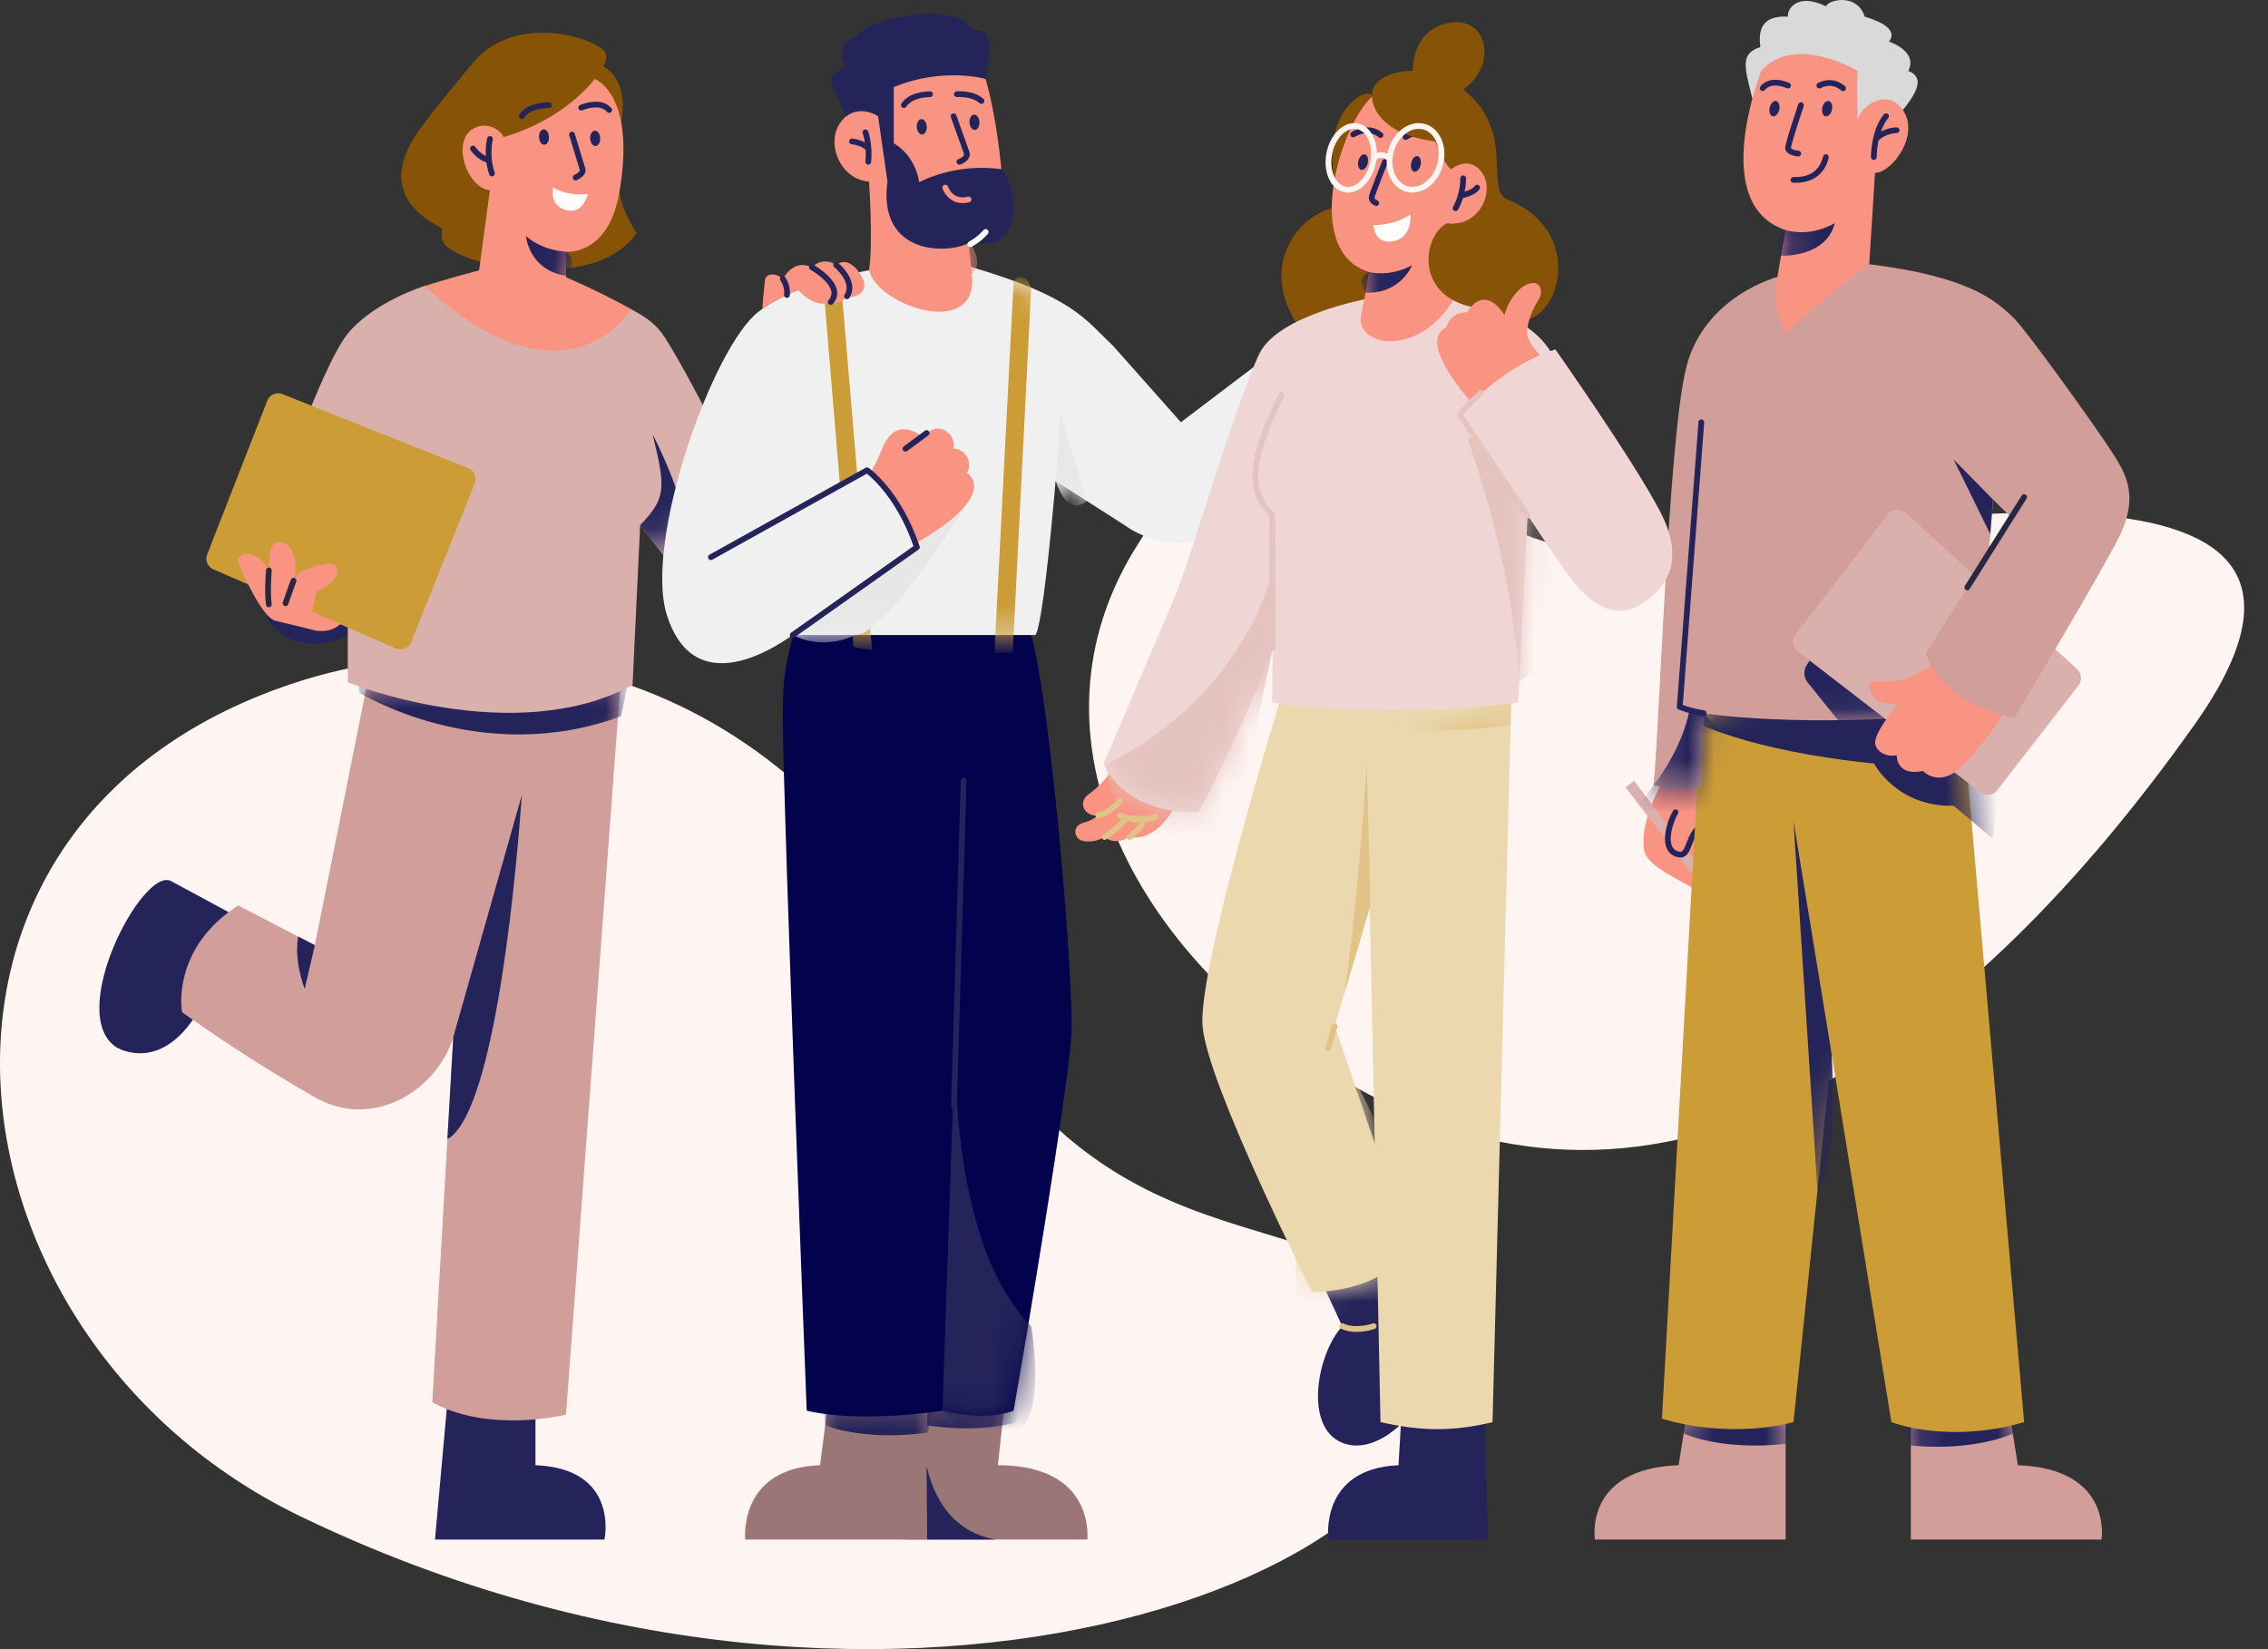 <svg width="88" height="64" fill="none" xmlns="http://www.w3.org/2000/svg"><rect width="100%" height="100%" fill="#333333" stroke="none"/><path fill-rule="evenodd" clip-rule="evenodd" d="M43.954 21.44c6.502-10.876 11.69 1.237 20.36-.001 9.299-1.327 28.962-4.793 20.837 6.68-8.672 12.237-20.082 20.714-32.097 14.322-8.618-4.586-13.62-13.442-9.1-21.002ZM11.648 26.43c5.846-1.857 17.861-2.3 25.219 11.772 6.432 12.303 15.731 7.516 18.297 13.877 3.375 8.367-19.997 18.122-43.516 6.762-14.266-6.892-16.746-27.095 0-32.41Z" fill="#FEF5F3"/><path fill-rule="evenodd" clip-rule="evenodd" d="M43.34 29.485s-.25.723-1.109 1.347c-.456.33-.105.889.381.81 0 0-.223.196-.562.283-.498.128-.383.684.045.723.3.026.504-.023.761-.165 0 0 .357.351.972 0 0 0 1.144.338 1.992-1.656.003 0-1.75-1.73-2.48-1.342Z" fill="#F99382"/><path fill-rule="evenodd" clip-rule="evenodd" d="m51.302 49.793.78 1.675c-.982 1.058-1.505 3.923 0 4.523.556.223 1.141.07 1.656-.241.864-.527 1.536-1.507 1.56-1.924l-1.29-5.218-2.706 1.185Z" fill="#24245B"/><path fill-rule="evenodd" clip-rule="evenodd" d="m57.6 54.899.14 4.848h-6.197s-.375-2.752 2.72-2.886l.113-1.923 3.223-.04Z" fill="#24245B"/><path fill-rule="evenodd" clip-rule="evenodd" d="M69.284 54.899v4.848h-7.4s-.45-2.752 3.247-2.886l.307-1.923 3.846-.04Z" fill="#D19E9A"/><mask id="mask0_2631_1814" style="mask-type:luminance" maskUnits="userSpaceOnUse" x="61" y="54" width="9" height="6"><path d="M69.284 54.899v4.848h-7.4s-.449-2.752 3.248-2.886l.307-1.923 3.845-.04Z" fill="#fff"/></mask><g mask="url('#mask0_2631_1814')"><path fill-rule="evenodd" clip-rule="evenodd" d="M65.334 55.636s1.454.676 3.966.395l.289-1.05-4.266.07.01.585Z" fill="#24245B"/></g><path fill-rule="evenodd" clip-rule="evenodd" d="M74.142 54.899v4.848h7.4s.45-2.752-3.247-2.886l-.307-1.923-3.846-.04Z" fill="#D19E9A"/><mask id="mask1_2631_1814" style="mask-type:luminance" maskUnits="userSpaceOnUse" x="74" y="54" width="8" height="6"><path d="M74.142 54.898v4.848h7.4s.45-2.752-3.247-2.886l-.307-1.923-3.846-.04Z" fill="#fff"/></mask><g mask="url('#mask1_2631_1814')"><path fill-rule="evenodd" clip-rule="evenodd" d="M78.1 55.635s-1.44.7-3.958.461l-.307-1.045h4.266v.584Z" fill="#24245B"/></g><path fill-rule="evenodd" clip-rule="evenodd" d="M64.403 30.523s-.845 1.551-.588 2.547c.137.527 1.29 1.054 2.008 1.473l.192-4.02c-.002 0-.65-.841-1.612 0Z" fill="#F99382"/><path fill-rule="evenodd" clip-rule="evenodd" d="M49.724 27S46.47 37.542 46.66 39.822c.19 2.28 4.25 10.308 4.25 10.308s2.497.128 3.822-1.67l-2.942-8.64 2.218-7.5 4.628-5.022-8.912-.296Z" fill="#EBD8AF"/><mask id="mask2_2631_1814" style="mask-type:luminance" maskUnits="userSpaceOnUse" x="46" y="27" width="13" height="24"><path d="M49.724 27S46.47 37.542 46.66 39.822c.19 2.28 4.25 10.308 4.25 10.308s2.497.128 3.822-1.67l-2.942-8.64 2.218-7.5 4.628-5.022-8.912-.296Z" fill="#fff"/></mask><g mask="url('#mask2_2631_1814')"><path fill-rule="evenodd" clip-rule="evenodd" d="M52.642 42.335c.606 4.893-1.853 7.564-2.373 6.505v2.739l5.662-1.825s-3.454-8.76-3.289-7.419Zm-3.084-14.791s3.163 1.34 9.056.595l.021-.839s-8.418-1.069-9.004 0l-.073.244Z" fill="#EBD8AF"/></g><path fill-rule="evenodd" clip-rule="evenodd" d="m57.911 55.189.725-27.89-5.602 2.33.53 25.56c1.601.364 2.861.364 4.347 0Z" fill="#EBD8AF"/><mask id="mask3_2631_1814" style="mask-type:luminance" maskUnits="userSpaceOnUse" x="53" y="27" width="6" height="29"><path d="m57.912 55.191.725-27.89-5.602 2.33.53 25.56c1.601.365 2.861.365 4.347 0Z" fill="#fff"/></mask><g mask="url('#mask3_2631_1814')"><path fill-rule="evenodd" clip-rule="evenodd" d="M49.559 27.545s3.163 1.339 9.056.595l.021-.84s-8.419-1.068-9.004 0l-.073.245Z" fill="#E0C487"/></g><path fill-rule="evenodd" clip-rule="evenodd" d="M53.034 29.631s-.346 5.438-.864 8.895l1.003-3.386-.139-5.509Z" fill="#E0C487"/><path fill-rule="evenodd" clip-rule="evenodd" d="M35.13 54.416v5.33h7.06s.336-2.885-3.473-2.885l.265-2.406-3.851-.039Z" fill="#9B7676"/><mask id="mask4_2631_1814" style="mask-type:luminance" maskUnits="userSpaceOnUse" x="35" y="54" width="8" height="6"><path d="M35.13 54.415v5.33h7.059s.336-2.885-3.473-2.885l.265-2.406-3.851-.039Z" fill="#fff"/></mask><g mask="url('#mask4_2631_1814')"><path fill-rule="evenodd" clip-rule="evenodd" d="M39.756 55.098s-1.486.597-3.982.188l-.234-1.064 4.255.297-.04.579Z" fill="#24245B"/></g><path fill-rule="evenodd" clip-rule="evenodd" d="M35.976 54.416v5.33h-7.06s-.293-2.77 2.904-2.885l.307-2.406 3.849-.039Z" fill="#9B7676"/><mask id="mask5_2631_1814" style="mask-type:luminance" maskUnits="userSpaceOnUse" x="28" y="54" width="8" height="6"><path d="M35.975 54.415v5.33h-7.059s-.294-2.77 2.904-2.885l.307-2.406 3.848-.039Z" fill="#fff"/></mask><g mask="url('#mask5_2631_1814')"><path fill-rule="evenodd" clip-rule="evenodd" d="M32.019 55.31s1.47.635 3.974.286l.26-1.058-4.26.188.026.585Z" fill="#24245B"/></g><path fill-rule="evenodd" clip-rule="evenodd" d="m35.952 56.892.024 2.854h2.643c-1.745-.327-2.396-1.695-2.667-2.854Zm-18.59-2.516-.484 5.37h6.576s.599-2.752-2.677-2.885v-2.448l-3.416-.037Zm-6.524-17.915-4.197-2.267c-1.095-.597-4.114 5.158-2.122 6.45 0 0 1.817 1.14 3.313-1.643l1.539.802 1.467-3.342Z" fill="#24245B"/><path fill-rule="evenodd" clip-rule="evenodd" d="m24.095 26.259-2.134 28.639s-2.98.744-5.187-.482l.813-14.168c-.596 1.99-3.05 3.65-5.368 2.335a62.169 62.169 0 0 1-5.156-3.304s-.456-2.44 2.18-4.139l2.973 1.541 2.02-10.092 9.859-.33Z" fill="#D19E9A"/><mask id="mask6_2631_1814" style="mask-type:luminance" maskUnits="userSpaceOnUse" x="7" y="26" width="18" height="30"><path d="m24.095 26.26-2.134 28.639s-2.98.744-5.187-.482l.813-14.168c-.596 1.99-3.05 3.65-5.368 2.335-2.754-1.562-5.156-3.304-5.156-3.304s-.456-2.44 2.18-4.139l2.973 1.541 2.02-10.092 9.859-.33Z" fill="#fff"/></mask><g mask="url('#mask6_2631_1814')"><path fill-rule="evenodd" clip-rule="evenodd" d="M13.923 26.871s4.728 2.944 10.173.923l.388-1.832-10.558.23v.68h-.003Z" fill="#24245B"/></g><path fill-rule="evenodd" clip-rule="evenodd" d="M53.234 3.714c-.176-.365-1.946.516-1.455 3.268 0 0 .071.789-.105 1.108-1.27.302-2.78 2.113-1.401 4.414l4.17-.137-1.21-8.653ZM23.41 2.576s.257-.388 0-.634c-.578-.558-3.497-1.391-5.061.5C17.23 3.799 17.052 4 16.335 4.952c-1.218 1.617-.992 3.03.814 3.897.01.348-.31.77 1.483 1.313 0 0 4.45 1.184 6.07-1.12 0 0-.707-.961-.733-2.125-.023-1.119.134-2.157.134-2.157s.365-1.603-.693-2.183Z" fill="#875407"/><path d="M12.216 24.99c1.115 0 2.02-.772 2.02-1.724 0-.953-.905-1.725-2.02-1.725-1.114 0-2.018.772-2.018 1.725 0 .952.904 1.724 2.018 1.724Z" fill="#24245B"/><path fill-rule="evenodd" clip-rule="evenodd" d="M40.01 24.637c.785 2.844 1.691 13.743 1.555 15.61-.174 2.35-1.73 11.622-2.237 14.497 0 0-.974.448-2.759 0 0 0-3.105.511-5.268 0 0 0-.895-22.78-.927-26.784-.016-1.908.176-2.272.394-3.323.215-1.05 6.712-2.463 9.243 0Z" fill="#02024D"/><mask id="mask7_2631_1814" style="mask-type:luminance" maskUnits="userSpaceOnUse" x="30" y="23" width="12" height="32"><path d="M40.01 24.638c.785 2.844 1.69 13.743 1.554 15.61-.173 2.35-1.73 11.622-2.237 14.497 0 0-.974.448-2.759 0 0 0-3.105.511-5.268 0 0 0-.896-22.78-.927-26.784-.016-1.908.176-2.272.394-3.323.215-1.05 6.712-2.463 9.243 0Z" fill="#fff"/></mask><g mask="url('#mask7_2631_1814')"><path fill-rule="evenodd" clip-rule="evenodd" d="M37.128 38.382s-.793 9.366 2.883 13.088c0 0 .47 2.702-.2 3.721-.685 1.043-2.517.39-3.245-.445l.562-16.364Z" fill="#24245B"/></g><path d="m37.39 30.3-.375 12.619" stroke="#24245B" stroke-width=".223" stroke-miterlimit="12.5" stroke-linecap="round" stroke-linejoin="round"/><path fill-rule="evenodd" clip-rule="evenodd" d="m63.4 30.3-.328.252 2.953 3.852.329-.252L63.4 30.3Z" fill="#DAB0AC"/><path fill-rule="evenodd" clip-rule="evenodd" d="M65.01 31.522c-.2.327-.63 1.528.165 1.643.368.052.318-.71.762-1.054" fill="#F99382"/><path d="M65.01 31.522c-.2.327-.63 1.528.165 1.643.368.052.318-.71.762-1.054" stroke="#24245B" stroke-width=".223" stroke-miterlimit="12.5" stroke-linecap="round" stroke-linejoin="round"/><path fill-rule="evenodd" clip-rule="evenodd" d="m66.013 27.663-1.528 27.39s2.383.817 5.103.136l1.48-14.286 2.319 14.286s2.181.864 5.15 0l-2.439-27.89c.003 0-4.48-2.065-10.085.364Z" fill="#CC9D37"/><mask id="mask8_2631_1814" style="mask-type:luminance" maskUnits="userSpaceOnUse" x="64" y="26" width="15" height="30"><path d="m66.013 27.664-1.528 27.389s2.383.817 5.103.136l1.48-14.286 2.319 14.286s2.181.865 5.15 0l-2.439-27.89c.003 0-4.48-2.065-10.085.365Z" fill="#fff"/></mask><g mask="url('#mask8_2631_1814')"><path fill-rule="evenodd" clip-rule="evenodd" d="m71.069 40.903-1.48-9.039.931 14.33c.572-.906.685-2.822.549-5.29ZM65.64 27.96s2.11 1.172 7.075 1.67c0 0 .871 1.695 3.09 1.64l1.527 1.287.772-5.97-11.75-.626-.714 2Z" fill="#24245B"/></g><path fill-rule="evenodd" clip-rule="evenodd" d="M54.822 3.068s-.234-1.932 1.467-2.189c1.533-.233 1.877 1.906.19 2.776-.003 0-.948-.619-1.657-.587Z" fill="#875407"/><path fill-rule="evenodd" clip-rule="evenodd" d="M16.461 11.1s-1.96.614-2.966 1.846c-1.019 1.25-2.982 6.92-2.79 6.853l2.79 4.513v2.167s6.41 2.594 11.049.107l.294-6.208 1.394 1.806 1.54-5.501s-1.456-2.862-2.08-3.737c-.329-.462-.77-.708-1.214-.954l-8.017-.891Z" fill="#DAB0AC"/><mask id="mask9_2631_1814" style="mask-type:luminance" maskUnits="userSpaceOnUse" x="10" y="11" width="18" height="17"><path d="M16.46 11.102s-1.96.613-2.966 1.845c-1.018 1.25-2.982 6.92-2.79 6.853l2.79 4.513v2.167s6.41 2.594 11.05.107l.293-6.208 1.394 1.805 1.541-5.5s-1.457-2.862-2.081-3.738c-.328-.46-.77-.707-1.213-.953l-8.017-.891Z" fill="#fff"/></mask><g mask="url('#mask9_2631_1814')"><path fill-rule="evenodd" clip-rule="evenodd" d="M25.32 16.848c.523 2.133.518 2.487-.48 3.53l2.072 2.686c-.003.003.393-2.29-1.591-6.216Z" fill="#24245B"/></g><path d="M49.362 14.888s-1.077 3.124-.953 4.235c.089.797.821 1.428.953 1.793.044.126.036 2.427.02 4.222" stroke="#282845" stroke-width=".223" stroke-miterlimit="12.5" stroke-linecap="round" stroke-linejoin="round"/><path fill-rule="evenodd" clip-rule="evenodd" d="M33.718 10.49s-2.754.419-4.292 1.611c-1.785 1.384-4.452 8.924-3.551 11.767.879 2.784 3.231 1.942 4.882.776h9.385s.252.488.816-5.978l2.673 1.712s2.068 1.577 3.864 0l4.045-6.953h-1.82l-3.9 2.961-2.628-2.961c-1.092-1.027-1.543-1.903-5.518-3.066l-3.956.13Z" fill="#F0F0F0"/><mask id="mask10_2631_1814" style="mask-type:luminance" maskUnits="userSpaceOnUse" x="25" y="10" width="27" height="16"><path d="M33.72 10.491s-2.755.42-4.293 1.612c-1.785 1.384-4.452 8.923-3.552 11.767.88 2.783 3.232 1.942 4.883.776h9.385s.252.487.816-5.978l2.673 1.711s2.068 1.578 3.864 0l4.045-6.953h-1.82l-3.9 2.962-2.628-2.962c-1.092-1.027-1.543-1.902-5.518-3.066l-3.956.131Z" fill="#fff"/></mask><g mask="url('#mask10_2631_1814')" fill-rule="evenodd" clip-rule="evenodd"><path d="m40.012 11.165-.719 14.183h-.709l.746-14.45s.415-.449.682.267Zm-7.431-.805 1.257 14.883-.722-.133-1.22-14.619s.322-.804.685-.13Z" fill="#CC9D37"/><path d="m40.962 18.668.19-2.62 1.02 3.396c-.52.4-.913.089-1.21-.776Zm-3.423.85s-3.15 5.17-4.37 5.125c0 0-1.137.648-2.413 0l.522-1.881 6.261-3.245Z" fill="#E7E7E8"/></g><path fill-rule="evenodd" clip-rule="evenodd" d="M49.383 25.137c-.011 1.172-.022 2.131-.022 2.131s4.006.674 9.545 0l.41-8.145 1.142-4.366s.333-2.322-4.166-3.158h-3.258s-3.444.631-4.169 2.125c-.869 1.793-2.819 8.4-3.305 9.503-.485 1.103-2.732 6.407-2.732 6.407s.648 1.93 3.67 1.89c0-.003 1.716-3.153 2.885-6.387Z" fill="#EFD6D4"/><mask id="mask11_2631_1814" style="mask-type:luminance" maskUnits="userSpaceOnUse" x="42" y="11" width="19" height="21"><path d="m49.382 25.14-.021 2.13s4.005.674 9.544 0l.41-8.145 1.142-4.366s.333-2.322-4.166-3.158h-3.258s-3.444.631-4.169 2.125c-.868 1.793-2.819 8.4-3.305 9.503-.485 1.103-2.732 6.407-2.732 6.407s.648 1.93 3.67 1.89c0-.003 1.716-3.153 2.885-6.387Z" fill="#fff"/></mask><g mask="url('#mask11_2631_1814')"><path fill-rule="evenodd" clip-rule="evenodd" d="M49.395 22.07s-.911 4.802-6.537 7.637l.775 2.705 4.22.118 1.529-7.346.013-3.113Zm8.203-5.516s-.393.28-.645.545c0 0 1.695 4.374 1.995 9.38l2.21-1.842c-.864-3.26-2.035-5.981-3.56-8.083Z" fill="#E5C3BF"/></g><path d="m49.382 25.137-.02-5.126c-.778-.894-1.1-1.711.361-4.683" stroke="#E5C3BF" stroke-width=".223" stroke-miterlimit="12.5" stroke-linecap="round" stroke-linejoin="round"/><path fill-rule="evenodd" clip-rule="evenodd" d="M53.396 3.625c-1.28.838-2.995 6.103-.28 6.929 0 0-.142.96-.3 1.633-.289 1.234 2.11 1.73 3.528-.462l1.565-3.724-.46-2.683-4.053-1.693Z" fill="#F99382"/><mask id="mask12_2631_1814" style="mask-type:luminance" maskUnits="userSpaceOnUse" x="51" y="3" width="7" height="11"><path d="M53.396 3.624c-1.281.838-2.995 6.103-.281 6.929 0 0-.142.96-.3 1.633-.288 1.234 2.111 1.73 3.529-.462L57.908 8l-.46-2.683-4.052-1.693Z" fill="#fff"/></mask><g mask="url('#mask12_2631_1814')"><path fill-rule="evenodd" clip-rule="evenodd" d="M53.115 10.554s.769.225 1.675-.26c0 0-.436 1.117-1.81 1.064.004 0-.395-.623.135-.804Z" fill="#24245B"/></g><path d="M53.737 6.28s-.422 1.067-.504 1.323c-.047.147.074.244.166.276m1.142-2.56s.661-.501 1.302.17m-3.337-.27s.586-.386 1.058.023m3.21 1.677s.011.63-.299 1.161m.205-.492s.468-.076.633-.307" stroke="#24245B" stroke-width=".223" stroke-miterlimit="12.5" stroke-linecap="round" stroke-linejoin="round"/><path fill-rule="evenodd" clip-rule="evenodd" d="M53.278 3.433c-.212.587.252 1.79 2.413 2.055 0 0 .267.773.609 1.085 0 0 .711-.593 1.212.141.5.734-.123 2.118-1.367 1.95-.916.456-1.292 2.747.96 3.25.71.157 1.2.382 1.394.456 1.89.718 3.255-3.313 0-4.626-.903-.364.276-2.508-1.543-4.114-1.596-1.41-3.439-.855-3.678-.197Z" fill="#875407"/><path fill-rule="evenodd" clip-rule="evenodd" d="M57.229 15.766s-2.323-2.463-1.116-3.058c0 0 .145-.606.809-.587 0 0 .614-1.17 1.457.107.073-.393.55-1.245 1.12-1.247.294-.003.384.372.187.668-.339.519-.525 1.224-.389 1.496.166.33.36.506.654.912l-2.722 1.71Z" fill="#F99382"/><path fill-rule="evenodd" clip-rule="evenodd" d="M52.908 5.99c.108-.022.184.099.173.264-.01.168-.107.317-.215.338-.108.021-.184-.1-.173-.264.013-.166.108-.318.215-.339Zm2.05.07c.108-.02.184.1.174.265-.01.168-.108.32-.213.338-.108.02-.184-.1-.173-.265.01-.165.107-.317.212-.338Z" fill="#24245B"/><path fill-rule="evenodd" clip-rule="evenodd" d="M53.286 8.734s.83.026 1.44-.414c0 0 .095.928-.703 1.048-.698.105-.722-.613-.737-.634Z" fill="#FFFCFC"/><path d="M43.457 31.64s.756.365 1.397.045Zm-.598.842s.49-.304.816-.708Zm-.244-.841s.383-.047.842-.545Zm1.215.84s.276-.196.488-.487Zm7.957 7.339-.26.852Zm1.512 11.646s-.672.247-1.218 0Z" fill="#E0C487"/><path d="M43.457 31.64s.756.365 1.397.045m-1.995.797s.49-.304.816-.708m-1.06-.133s.383-.047.842-.545m.373 1.386s.276-.197.488-.488m7.469 7.826-.26.852m1.772 10.794s-.672.247-1.218 0" stroke="#E0C487" stroke-width=".223" stroke-miterlimit="12.5" stroke-linecap="round" stroke-linejoin="round"/><path fill-rule="evenodd" clip-rule="evenodd" d="M68.968 10.747s-2.835.734-3.539 3.504c-.703 2.77-1.047 14.28-1.273 16.222 0 0 1.1.273 1.859.058l.092-2.851s3.793.615 9.996 0l1.572.196s.187.031.484 0c0 0 3.625-6.083 4.118-7.147.675-1.46.236-2.29-.252-3.063-.617-.978-3.363-4.804-3.867-5.3-.682-.668-1.682-1.624-5.628-2.112l-3.562.493Zm8.364 8.638-.16 2.08.868-1.383-.708-.697Z" fill="#D19E9A"/><mask id="mask13_2631_1814" style="mask-type:luminance" maskUnits="userSpaceOnUse" x="64" y="10" width="19" height="21"><path d="M68.968 10.749s-2.835.734-3.539 3.504c-.703 2.77-1.047 14.28-1.273 16.222 0 0 1.1.273 1.859.058l.092-2.852s3.793.616 9.996 0l1.572.197s.187.031.484 0c0 0 3.625-6.083 4.118-7.147.675-1.46.236-2.29-.252-3.063-.617-.978-3.363-4.804-3.867-5.3-.682-.668-1.682-1.624-5.628-2.112l-3.562.493Zm8.364 8.638-.16 2.08.868-1.383-.708-.697Z" fill="#fff"/></mask><g mask="url('#mask13_2631_1814')"><path fill-rule="evenodd" clip-rule="evenodd" d="M65.64 27.002s-.064 1.638-1.486 3.473l-1.31 1.847.664 2.817s3.244.472 3.281.165c.034-.309.62-6.213.62-6.213l-1.305-1.413-.465-.676Zm4.94-1.892-.462.673a.593.593 0 0 0 .029.713l2.092 2.595 2.168-2.503-3.827-1.478Z" fill="#24245B"/></g><path fill-rule="evenodd" clip-rule="evenodd" d="M73.945 19.901a.468.468 0 0 0-.688.06 9961.69 9961.69 0 0 1-3.588 4.658.47.47 0 0 0 .084.657l7.085 5.472a.472.472 0 0 0 .659-.084l3.15-4.064a.47.47 0 0 0-.055-.634L73.945 19.9Z" fill="#DAB0AC"/><path fill-rule="evenodd" clip-rule="evenodd" d="M75.16 25.316s-.144.498-.43.645c-.378.196-.795.42-.977.443-.367.047-1.197.057-1.197.057s-.215.965 1.106.839c0 0-.838.965-.903 1.47-.04.307.34.634.837.54 0 0-.04.826 1.013.61 0 0 .5.535 1.229.058.724-.471 2.016-2.434 2.016-2.434l-2.693-2.228Z" fill="#F99382"/><path fill-rule="evenodd" clip-rule="evenodd" d="m66.013 16.388-.838 11.043s.347.155.93.247" fill="#D19E9A"/><path d="m66.013 16.388-.838 11.043s.347.155.93.247" stroke="#24245B" stroke-width=".223" stroke-miterlimit="12.5" stroke-linecap="round" stroke-linejoin="round"/><path fill-rule="evenodd" clip-rule="evenodd" d="m76.618 22.34-1.89 3.004s.317 1.745 3.425 2.529l1.588-2.684" fill="#D19E9A"/><path fill-rule="evenodd" clip-rule="evenodd" d="m75.801 17.83 1.528 1.555-.105 1.341-1.423-2.895Z" fill="#24245B"/><path d="m78.537 19.292-.5.791-1.706 2.713" stroke="#282845" stroke-width=".223" stroke-miterlimit="12.5" stroke-linecap="round" stroke-linejoin="round"/><path fill-rule="evenodd" clip-rule="evenodd" d="M32.834 4.51c-.963.807-.273 2.484.885 2.534 0 0 .165 2.377 0 3.446.328 1.418 4.43 2.765 3.971 0l-.186-1.835 1.35-2.083s-.171-1.997-.612-3.504c-1.665-1.027-2.733-.527-3.917-.317L32.834 4.51Z" fill="#F99382"/><mask id="mask14_2631_1814" style="mask-type:luminance" maskUnits="userSpaceOnUse" x="32" y="2" width="7" height="11"><path d="M32.832 4.512c-.963.808-.273 2.485.885 2.535 0 0 .165 2.377 0 3.446.328 1.418 4.43 2.765 3.971 0l-.186-1.835 1.35-2.083s-.171-1.997-.612-3.504c-1.665-1.027-2.733-.527-3.917-.317l-1.49 1.758Z" fill="#fff"/></mask><g mask="url('#mask14_2631_1814')"><path fill-rule="evenodd" clip-rule="evenodd" d="M35.069 9.195s.664 1.59 2.64 1.438c0 0 .55-.324-.144-1.357l-2.496-.081Z" fill="#F99382"/></g><path fill-rule="evenodd" clip-rule="evenodd" d="M34.435 7.044 34.07 4.51s-.633-.44-1.234 0c0 0-.577-1.234-.601-1.444-.024-.21.601-.466.601-.466s-.564-.891.433-1.208c.342-.671 3.801-1.4 4.437-.26.501.139.895-.13.538 1.932 0 0-1.649-.477-3.565.317v2.183s.788.377.99 1.507c0 0 1.36-.763 3.187-.504.63.58.955 3.331-1.15 2.807-.885.537-3.668.545-3.271-2.33Z" fill="#24245B"/><path d="M37.65 9.477s.36-.19.594-.475" stroke="#FFFCFC" stroke-width=".223" stroke-miterlimit="12.5" stroke-linecap="round" stroke-linejoin="round"/><path d="M37 4.51s.452 1.258.507 1.42c.055.163-.121.291-.281.349m-.097-2.623s.593-.055.953.264m-3.011.16s.204-.406 1.016-.424m-2.508 1.48s.176.462.11 1.14m-.632-.788s.438.044.638.275" stroke="#24245B" stroke-width=".223" stroke-miterlimit="12.5" stroke-linecap="round" stroke-linejoin="round"/><path fill-rule="evenodd" clip-rule="evenodd" d="M37.824 4.45c-.107-.02-.2.097-.207.26-.008.162.073.312.178.333.108.02.2-.097.208-.26.01-.162-.071-.312-.179-.333Zm-2.045.176c-.107-.021-.2.097-.207.26-.008.162.073.311.178.332.108.021.2-.097.208-.26.01-.162-.071-.311-.179-.332Z" fill="#24245B"/><path d="M36.677 7.28s.208.632.903.462" stroke="#F99382" stroke-width=".223" stroke-miterlimit="12.5" stroke-linecap="round" stroke-linejoin="round"/><path fill-rule="evenodd" clip-rule="evenodd" d="M33.703 18.46s.215-.302.525-1.046c.389-.933.969-.886 1.551-.48 0 0 .179-.146.389-.251.402-.2.93.21.83.73a.62.62 0 0 1 .517.936s1.446.844-2.248 2.886l-1.564-2.775ZM23.071 3.068s1.61.54.966 4.366C23.7 9.442 22.573 9.79 21.964 9.77v.99s1.296.549 2.517 1.233c0 0-2.444 4.167-8.02-.891 0 0 1.171-.362 2.127-.608l.42-3.109c-.898-.107-1.473-1.842-.688-2.363.517-.344 1.097-.003 1.218.296.003 0 2.168-.54 3.533-2.249Z" fill="#F99382"/><mask id="mask15_2631_1814" style="mask-type:luminance" maskUnits="userSpaceOnUse" x="16" y="3" width="9" height="11"><path d="M23.07 3.07s1.61.539.967 4.365c-.339 2.008-1.465 2.356-2.074 2.335v.99s1.297.549 2.518 1.233c0 0-2.444 4.167-8.02-.891 0 0 1.17-.362 2.126-.608l.42-3.109c-.898-.107-1.472-1.842-.688-2.363.518-.344 1.098-.003 1.219.296.002 0 2.168-.54 3.533-2.249Z" fill="#fff"/></mask><g mask="url('#mask15_2631_1814')"><path fill-rule="evenodd" clip-rule="evenodd" d="M21.963 9.767s-.887-.018-1.554-.605c0 0 .103 1.32 1.554 1.538 0 .003.517-.532 0-.933Z" fill="#24245B"/></g><path d="M19.01 5.393s-.16.647.078 1.339m3.106-1.51s.354 1.177.41 1.35c.054.17-.268.317-.268.317m.215-2.71s.724-.327 1.087.09m-2.337-.19s-.793-.01-1.055.43M18.35 5.762s.26.383.606.44" stroke="#24245B" stroke-width=".223" stroke-miterlimit="12.5" stroke-linecap="round" stroke-linejoin="round"/><path fill-rule="evenodd" clip-rule="evenodd" d="M21.462 7.28s.544.348 1.357.244c0 0-.15.529-.485.628-.286.09-1.021-.062-.872-.872Z" fill="#FFFCFC"/><path fill-rule="evenodd" clip-rule="evenodd" d="M23.108 5.074c-.108-.021-.2.097-.208.259-.008.162.074.312.179.333.107.02.2-.097.207-.26.01-.162-.07-.311-.178-.332Zm-1.988-.05c-.107-.021-.199.097-.207.26-.008.162.074.311.179.332.107.021.2-.097.207-.26.008-.165-.07-.314-.178-.332Z" fill="#24245B"/><path fill-rule="evenodd" clip-rule="evenodd" d="M8.04 21.513a.454.454 0 0 0 .241.582c1.344.585 5.686 2.466 7.072 3.066a.45.45 0 0 0 .354.003.452.452 0 0 0 .25-.252l2.465-6.153a.458.458 0 0 0-.255-.592l-7.206-2.873a.455.455 0 0 0-.59.257c-.483 1.23-1.861 4.76-2.331 5.962Z" fill="#CC9D37"/><path fill-rule="evenodd" clip-rule="evenodd" d="M9.263 21.856s.843 2.107 1.441 2.241c.599.134 1.478.359 1.478.359s.61.165 1.03-.244l-1.103-.477.17-.773s1.037-.443.77-.948c-.17-.323-1.142.073-1.266.123a.648.648 0 0 0-.39.398c.367-1.507-.84-1.929-.92-1.046-.013.152-.026.344-.042.648-.433-.907-1.338-.697-1.168-.28Z" fill="#F99382"/><path d="M11.08 23.41s.202-.598.312-.876m-.96-.398s-.069.852 0 1.318" stroke="#282845" stroke-width=".223" stroke-miterlimit="12.5" stroke-linecap="round" stroke-linejoin="round"/><path fill-rule="evenodd" clip-rule="evenodd" d="M20.247 30.859c-.305 4.282-1.181 12.427-2.888 13.347l.229-3.96 2.659-9.387ZM11.82 38.38l.397-1.7-.649-.336c-.107.663.01 1.344.252 2.036Z" fill="#24245B"/><path fill-rule="evenodd" clip-rule="evenodd" d="M30.375 10.829s.39-.808 1.128-.454c0 0 .391-.443.94-.091 0 0 .423-.422.935.348.511.77-.336.967-.512.865 0 0-.194.348-.633.228 0 0-.528.314-1.268-.467 0 0-.83.336-1.386.734 0 0 .074-.983.11-1.163.04-.181.37-.289.686 0Z" fill="#F99382"/><path d="M30.375 10.828s.199.25.16.619m.968-1.075s1.287.71.73 1.35m.21-1.439s.78.632.423 1.213" stroke="#24245B" stroke-width=".223" stroke-miterlimit="12.5" stroke-linecap="round" stroke-linejoin="round"/><path fill-rule="evenodd" clip-rule="evenodd" d="M56.69 16.068s1.398-1.758 3.658-2.51c0 0 3.055 4.342 4.071 6.302.916 1.767.373 2.846-.635 3.52-1.14.76-2.097.063-2.903-1.022s-4.19-6.29-4.19-6.29Z" fill="#EFD6D4"/><path d="m59.271 20.015-2.63-3.924s.21-.296.83-.846" fill="#EFD6D4"/><path d="m59.271 20.015-2.63-3.924s.21-.296.83-.846" stroke="#E5C3BF" stroke-width=".223" stroke-miterlimit="12.5" stroke-linecap="round" stroke-linejoin="round"/><path fill-rule="evenodd" clip-rule="evenodd" d="m27.584 21.623 6.058-3.373s1.208.833 1.935 2.985l-4.82 3.41" fill="#F0F0F0"/><path d="m27.584 21.623 6.058-3.373s1.208.833 1.935 2.985l-4.82 3.41M35.953 16.806l-.822.608" stroke="#24245B" stroke-width=".223" stroke-miterlimit="12.5" stroke-linecap="round" stroke-linejoin="round"/><path d="M53.299 6.147s.247-.286.622 0m-1.373-1.258c.483 0 .822.553.753 1.237-.065.681-.514 1.237-.994 1.237-.483 0-.822-.553-.754-1.237.066-.681.512-1.237.995-1.237Zm2.496 0c.552 0 .948.553.88 1.237-.066.681-.57 1.237-1.121 1.237s-.948-.553-.88-1.237c.066-.681.57-1.237 1.121-1.237Z" stroke="#FEF5F3" stroke-width=".223" stroke-miterlimit="12.5" stroke-linecap="round" stroke-linejoin="round"/><path fill-rule="evenodd" clip-rule="evenodd" d="M67.995 3.831c-.318-1.258-.475-1.75.307-2.005-.071-.592-.008-1.234 1.07-1.18-.03-.33.395-.927 1.474-.403.133-.28 1.233-.495 1.504.404.302.092 1.367.411.947.97.368.125 1.071.516.746 1.132.339.154.696.42-.21 1.517l-1.735 1.3-4.103-1.735Z" fill="#D9D9D9"/><path fill-rule="evenodd" clip-rule="evenodd" d="M68.34 2.75s-2.065 5.178.935 6.176l-.323 1.9s-.22 1.014.323 2.084c0 0 2.014-1.78 3.253-2.658l.223-3.54c.696-.03 1.743-1.494 1.081-2.445-.643-.923-1.724-.063-1.753.416 0 0-.04-1.297 0-1.934 0 0-2.452-1.465-3.738 0Z" fill="#F99382"/><mask id="mask16_2631_1814" style="mask-type:luminance" maskUnits="userSpaceOnUse" x="67" y="2" width="8" height="11"><path d="M68.34 2.75s-2.065 5.179.935 6.177l-.323 1.9s-.22 1.015.323 2.084c0 0 2.014-1.78 3.253-2.658l.223-3.54c.696-.029 1.743-1.494 1.081-2.445-.643-.923-1.724-.063-1.753.416 0 0-.04-1.297 0-1.934 0 0-2.452-1.465-3.738 0Z" fill="#fff"/></mask><g mask="url('#mask16_2631_1814')"><path fill-rule="evenodd" clip-rule="evenodd" d="M71.19 8.658s-.885.564-1.914.27c0 0-.462.485-.168.996 0 0 1.756.079 2.081-1.266Z" fill="#24245B"/></g><path d="M69.88 4.08s-.434 1.287-.5 1.627c-.033.176.263.244.392.252m1.073.139c-.031.123-.2.93-1.257.883m1.005-3.661s.46-.283.92.105m-3.12-.003s.268-.406.985-.102m3.801 1.19s-.449.48-.475 1.585m.885-1.043s-.468-.002-.804.344" stroke="#24245B" stroke-width=".223" stroke-miterlimit="12.5" stroke-linecap="round" stroke-linejoin="round"/><path fill-rule="evenodd" clip-rule="evenodd" d="M68.865 3.921c.108-.021.192.097.181.26-.007.163-.102.312-.212.333-.108.021-.192-.097-.181-.26.01-.162.105-.312.212-.333Zm2.043 0c.107-.021.191.097.183.26-.007.163-.102.312-.212.333-.108.021-.192-.097-.181-.26.005-.162.102-.312.21-.333Z" fill="#24245B"/></svg>
